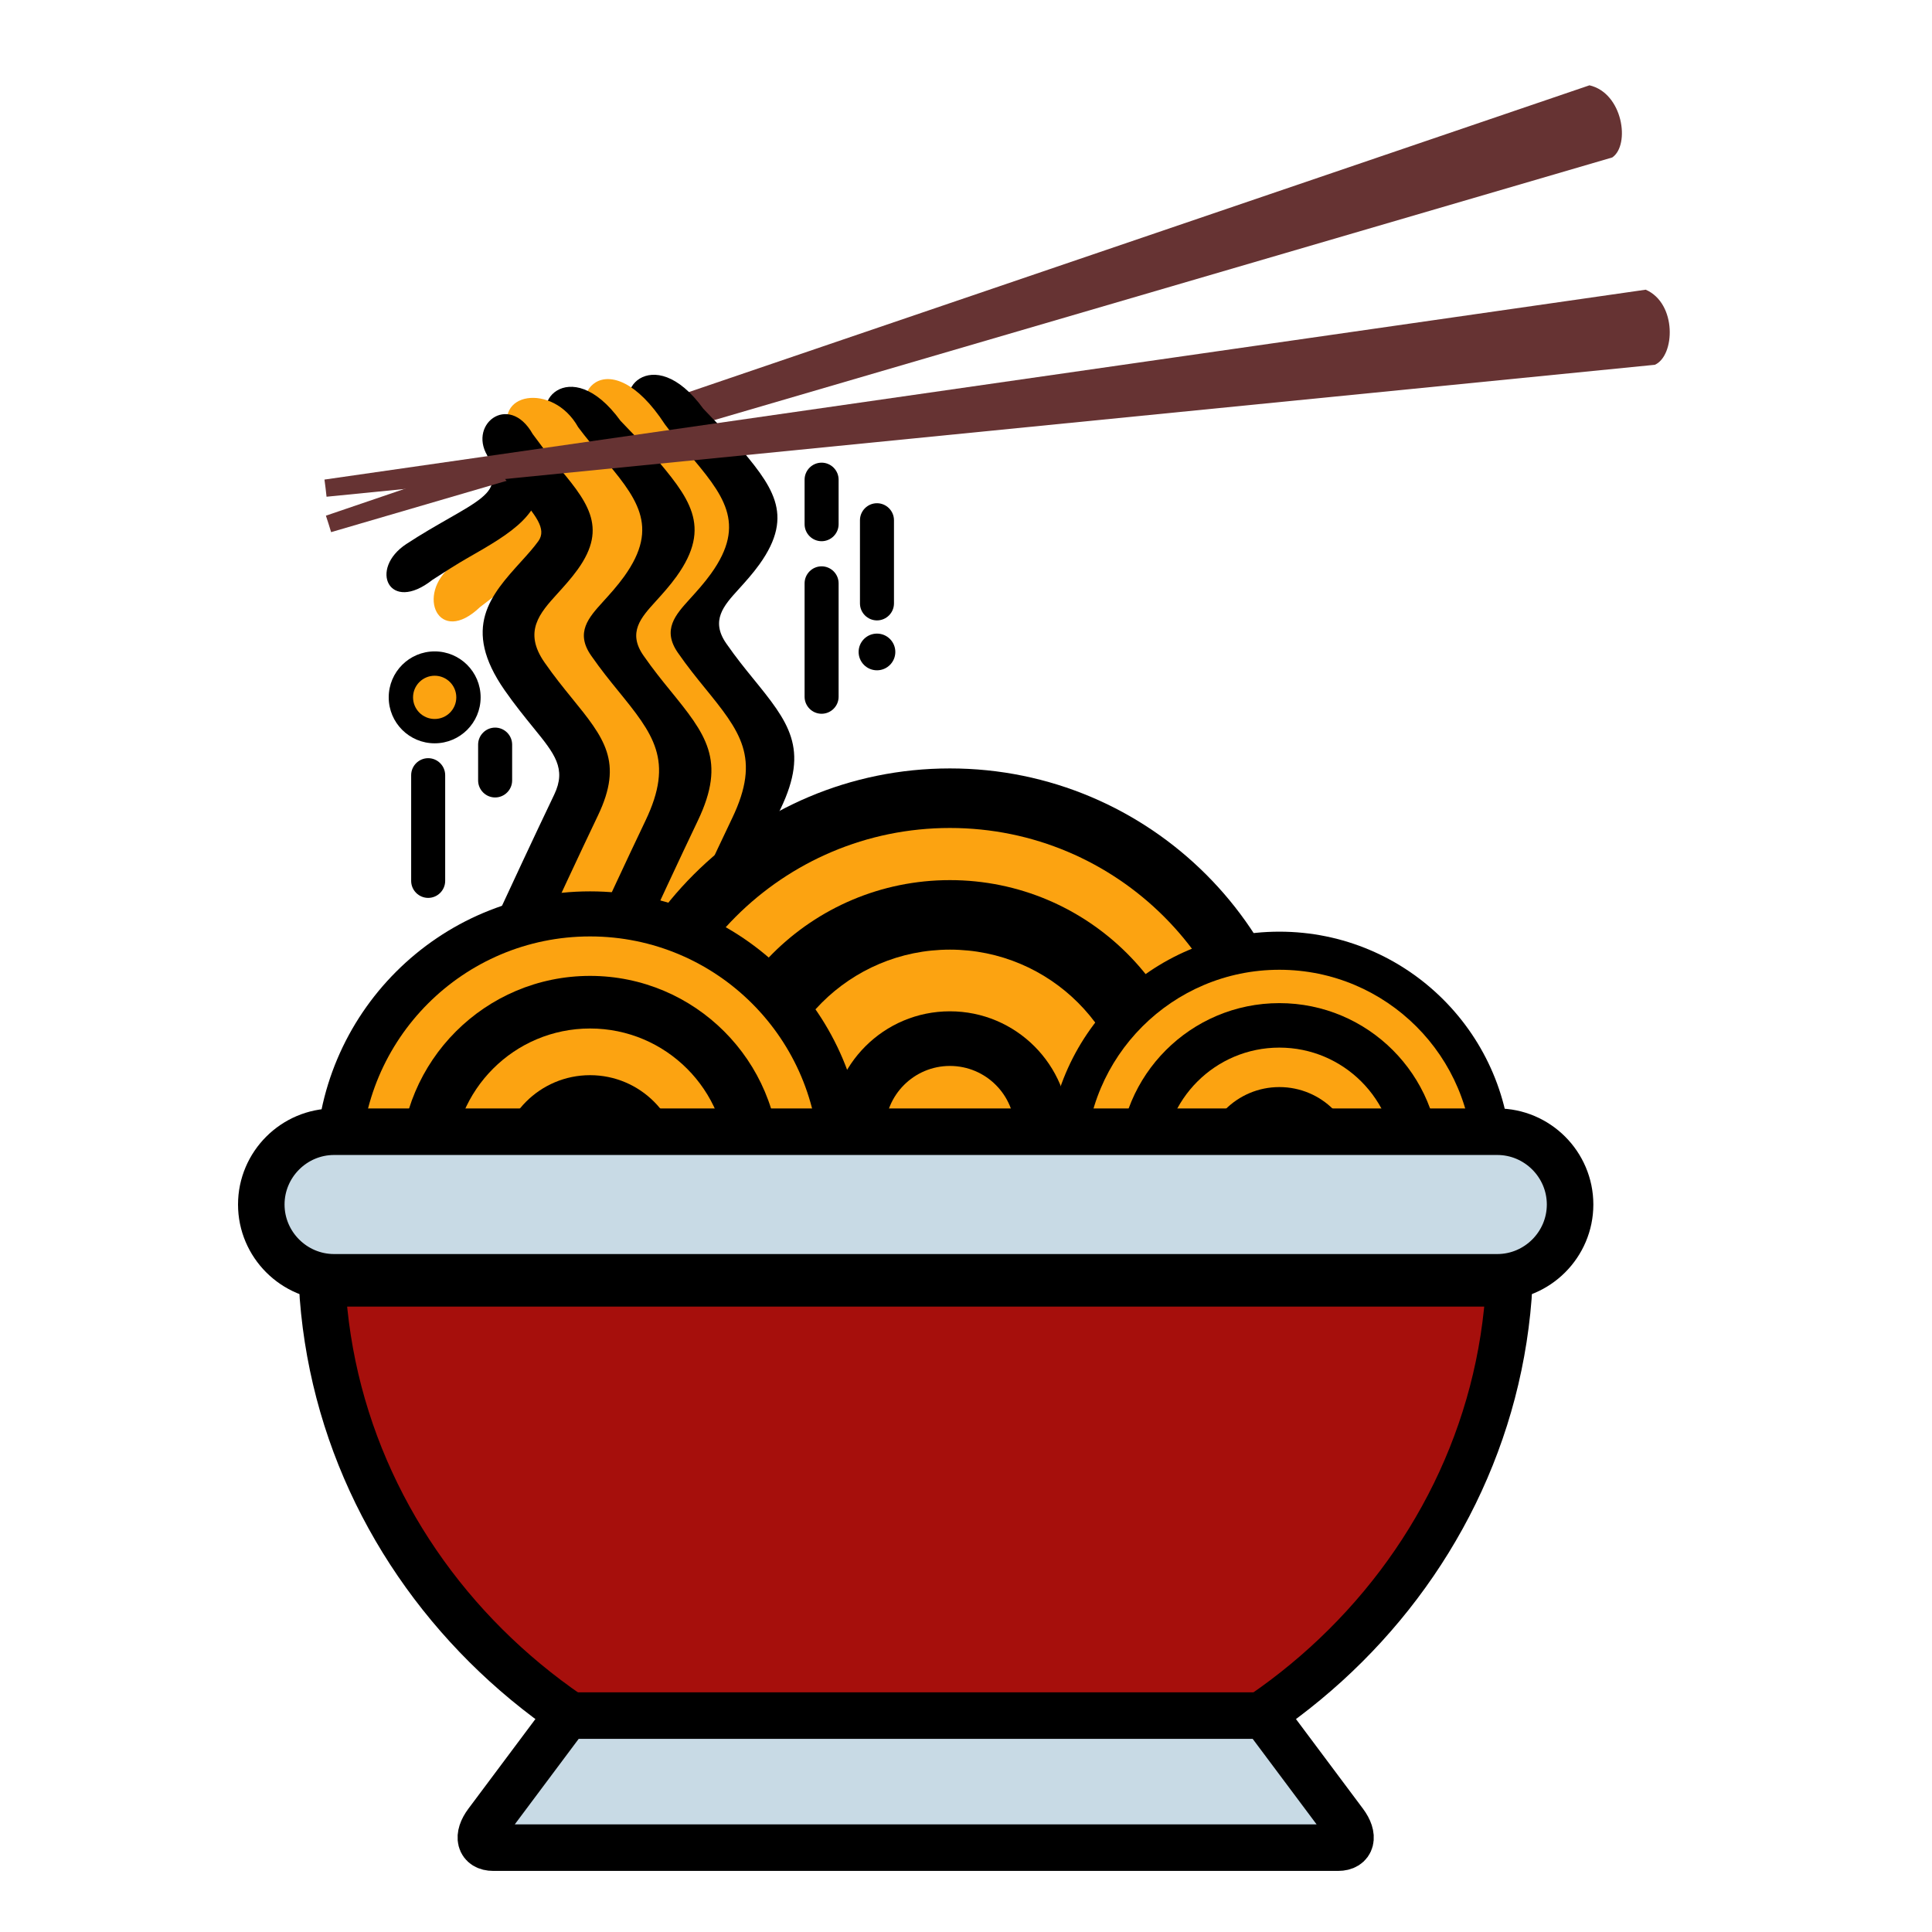 <svg xmlns="http://www.w3.org/2000/svg" version="1.1" xmlns:xlink="http://www.w3.org/1999/xlink" width="2001" height="2001"><svg xmlns="http://www.w3.org/2000/svg" xmlns:xlink="http://www.w3.org/1999/xlink" width="2001" height="2001" viewBox="0 0 2001 2001">
<path fill-rule="nonzero" fill="rgb(98.827%, 63.867%, 6.665%)" fill-opacity="1" d="M 497.129 628.809 C 509.047 619.531 522.199 609.488 530.945 603.512 C 577.766 571.5 609.48 549.809 604.426 495.488 L 545.605 474.5 C 545.957 475.84 546.305 477.18 546.656 478.531 C 549.176 488.172 551.723 497.93 553.109 507.398 C 555.594 524.379 537.773 536.57 510.895 554.941 C 497.863 563.852 483.387 573.75 468.141 585.75 C 430.031 615.75 454.203 669.859 497.129 628.809 "></path>
<path fill-rule="nonzero" fill="rgb(0%, 0%, 0%)" fill-opacity="1" d="M 447.91 600.531 C 460.27 592.52 473.906 583.852 482.934 578.691 C 531.285 551.051 564.039 532.32 561.582 485.41 L 503.766 467.289 C 504.051 468.449 504.336 469.609 504.621 470.77 C 506.68 479.09 508.762 487.52 509.691 495.691 C 511.367 510.359 492.965 520.879 465.207 536.75 C 451.754 544.441 436.801 552.988 420.98 563.352 C 381.438 589.262 403.023 635.98 447.91 600.531 "></path>
<path fill-rule="evenodd" fill="rgb(39.989%, 19.994%, 19.994%)" fill-opacity="1" d="M 1669.871 163.07 C 1688.711 150.07 1680.871 96.391 1646.238 88.359 L 337.539 534.09 L 340.309 542.602 L 342.938 551.148 L 1669.871 163.07 "></path>
<path fill-rule="nonzero" fill="rgb(0%, 0%, 0%)" fill-opacity="1" d="M 728.492 423.398 C 741.133 436.789 756.496 452.102 761.707 458.262 C 799.289 502.691 824.211 532.148 786.441 584.66 C 779.543 594.25 771.945 602.629 764.438 610.91 C 749.723 627.148 735.656 642.672 752.211 666.461 C 762.379 681.078 771.52 692.32 779.602 702.262 C 816.688 747.891 838.59 774.828 808.508 837.629 C 790.656 874.891 762.617 935.34 750.047 962.512 L 750.051 962.512 L 743.609 976.441 L 743.57 976.52 L 675.051 944.922 C 675.074 944.871 677.023 940.648 680.348 933.469 L 681.527 930.91 L 681.531 930.91 C 693.367 905.359 719.23 849.699 740.578 805.141 C 750.039 785.391 739.305 772.18 721.121 749.809 C 711.535 738.02 700.695 724.68 690.188 709.578 C 639.48 636.691 673.27 599.41 708.617 560.41 C 714.578 553.828 720.609 547.18 725.305 540.648 C 728.652 536 718.867 524.43 704.113 506.988 C 694.934 496.141 684.73 484.078 674.625 470.109 C 667.934 460.871 664.391 447.66 663.762 433.129 C 627.281 409.711 675.48 350.441 728.492 423.398 "></path>
<path fill-rule="nonzero" fill="rgb(98.827%, 63.867%, 6.665%)" fill-opacity="1" d="M 688.727 439.59 C 696.605 450.141 704.453 459.41 711.598 467.859 C 749.18 512.289 774.102 541.75 736.328 594.262 C 729.434 603.852 721.836 612.23 714.328 620.512 C 699.613 636.75 685.547 652.27 702.098 676.059 C 712.266 690.68 721.406 701.922 729.492 711.859 C 766.578 757.488 788.48 784.43 758.398 847.23 C 740.547 884.488 712.508 944.941 699.938 972.109 L 693.5 986.039 L 693.461 986.121 L 624.941 954.52 C 624.965 954.469 626.914 950.25 630.238 943.07 L 631.418 940.512 L 631.422 940.512 C 643.254 914.961 669.121 859.301 690.469 814.738 C 699.93 794.988 689.191 781.781 671.012 759.41 C 661.426 747.621 650.586 734.281 640.074 719.18 C 589.367 646.289 623.156 609.012 658.508 570.012 C 664.469 563.43 670.5 556.781 675.195 550.25 C 678.543 545.602 668.758 534.031 654.004 516.59 C 644.824 505.738 634.621 493.68 624.516 479.711 C 620.387 474.012 617.008 463.5 614.969 450.672 L 619.18 450.039 C 579.75 409.789 629.953 349.398 688.727 439.59 "></path>
<path fill-rule="nonzero" fill="rgb(0%, 0%, 0%)" fill-opacity="1" d="M 642.695 435.852 C 655.336 449.238 670.699 464.551 675.91 470.711 C 713.492 515.129 738.414 544.602 700.645 597.109 C 693.746 606.691 686.148 615.078 678.641 623.359 C 663.926 639.59 649.859 655.109 666.41 678.91 C 676.578 693.52 685.723 704.77 693.805 714.711 C 730.891 760.34 752.789 787.281 722.711 850.07 C 704.859 887.34 676.82 947.789 664.25 974.961 L 657.812 988.891 L 657.773 988.969 L 589.254 957.371 C 589.277 957.32 591.227 953.102 594.551 945.91 L 595.73 943.359 L 595.734 943.359 C 607.566 917.801 633.434 862.148 654.781 817.59 C 664.242 797.828 653.508 784.629 635.324 762.262 C 625.738 750.469 614.898 737.129 604.391 722.031 C 553.684 649.129 587.469 611.859 622.82 572.859 C 628.781 566.281 634.812 559.629 639.508 553.102 C 642.855 548.449 633.07 536.879 618.316 519.441 C 609.137 508.578 598.934 496.52 588.828 482.559 C 582.137 473.32 578.594 460.109 577.965 445.57 C 541.484 422.148 589.684 362.891 642.695 435.852 "></path>
<path fill-rule="nonzero" fill="rgb(98.827%, 63.867%, 6.665%)" fill-opacity="1" d="M 598.816 442.441 C 606.691 452.98 614.539 462.262 621.688 470.711 C 659.27 515.129 684.191 544.602 646.418 597.109 C 639.523 606.691 631.926 615.078 624.414 623.359 C 609.699 639.59 595.637 655.109 612.188 678.91 C 622.355 693.52 631.496 704.77 639.578 714.711 C 676.668 760.34 698.566 787.281 668.484 850.07 C 650.633 887.34 622.594 947.789 610.027 974.961 L 603.59 988.891 L 603.551 988.969 L 535.031 957.371 C 535.055 957.32 537 953.102 540.324 945.91 L 541.508 943.359 C 553.344 917.801 579.211 862.148 600.559 817.59 C 610.02 797.828 599.281 784.629 581.102 762.262 C 571.516 750.469 560.672 737.129 550.164 722.031 C 499.457 649.129 533.246 611.859 568.598 572.859 C 574.559 566.281 580.59 559.629 585.281 553.102 C 588.633 548.449 578.848 536.879 564.094 519.441 C 554.91 508.578 544.711 496.52 534.605 482.559 C 530.477 476.859 527.094 466.34 525.055 453.52 L 529.27 452.891 C 507.844 405.969 572.719 395.59 598.816 442.441 "></path>
<path fill-rule="nonzero" fill="rgb(0%, 0%, 0%)" fill-opacity="1" d="M 551.723 449.52 C 559.504 460.129 568.172 471.691 574.211 478.828 C 607.988 518.762 630.387 545.238 598.352 589.77 C 591.82 598.852 584.484 606.949 577.234 614.941 C 559.082 634.969 541.73 654.121 563.973 686.09 C 574.195 700.789 583.621 712.379 591.957 722.641 C 625.895 764.379 645.934 789.039 619.289 844.66 C 600.84 883.172 573.176 942.789 560.73 969.691 L 554.254 983.699 L 508.574 962.641 C 508.598 962.578 510.727 957.969 514.32 950.199 L 515.051 948.621 C 527.008 922.801 553.227 866.371 574.004 823 C 586.898 796.078 574.305 780.578 552.973 754.34 C 543.637 742.852 533.078 729.859 522.625 714.84 C 477.609 650.129 508.109 616.48 540.023 581.27 C 546.242 574.41 552.535 567.469 557.594 560.441 C 566.68 547.801 554.375 533.262 535.816 511.32 C 526.816 500.68 516.82 488.859 506.918 475.18 C 482.16 440.969 526.695 405.289 551.723 449.52 "></path>
<path fill-rule="evenodd" fill="rgb(39.989%, 19.994%, 19.994%)" fill-opacity="1" d="M 1713.961 377.82 C 1734.879 368.52 1737.07 314.32 1704.512 300.039 L 336.047 496.699 L 337.203 505.578 L 338.207 514.469 L 1713.961 377.82 "></path>
<path fill-rule="evenodd" fill="rgb(0%, 0%, 0%)" fill-opacity="1" d="M 850.945 479.191 C 860.633 479.191 868.562 487.121 868.562 496.809 L 868.562 542.93 C 868.562 552.621 860.633 560.539 850.945 560.539 C 841.254 560.539 833.328 552.621 833.328 542.93 L 833.328 496.809 C 833.328 487.121 841.254 479.191 850.945 479.191 "></path>
<path fill-rule="evenodd" fill="rgb(0%, 0%, 0%)" fill-opacity="1" d="M 908.289 656.23 C 918.785 656.23 927.297 664.738 927.297 675.238 C 927.297 685.73 918.785 694.238 908.289 694.238 C 897.797 694.238 889.285 685.73 889.285 675.238 C 889.285 664.738 897.797 656.23 908.289 656.23 "></path>
<path fill-rule="evenodd" fill="rgb(98.827%, 63.867%, 6.665%)" fill-opacity="1" d="M 450.195 687.262 C 469.523 687.262 485.195 702.93 485.195 722.262 C 485.195 741.59 469.523 757.262 450.195 757.262 C 430.867 757.262 415.199 741.59 415.199 722.262 C 415.199 702.93 430.867 687.262 450.195 687.262 "></path>
<path fill-rule="nonzero" fill="rgb(0%, 0%, 0%)" fill-opacity="1" d="M 450.195 674.66 C 463.34 674.66 475.238 679.988 483.855 688.602 C 492.469 697.219 497.797 709.121 497.797 722.262 C 497.797 735.398 492.469 747.301 483.855 755.922 C 475.238 764.531 463.34 769.859 450.195 769.859 C 437.055 769.859 425.152 764.531 416.539 755.922 C 407.926 747.301 402.598 735.398 402.598 722.262 C 402.598 709.121 407.926 697.219 416.539 688.602 C 425.152 679.988 437.055 674.66 450.195 674.66 Z M 466.035 706.422 C 461.98 702.371 456.383 699.859 450.195 699.859 C 444.012 699.859 438.41 702.371 434.359 706.422 C 430.309 710.469 427.801 716.07 427.801 722.262 C 427.801 728.441 430.309 734.039 434.359 738.102 C 438.41 742.148 444.012 744.66 450.195 744.66 C 456.383 744.66 461.98 742.148 466.035 738.102 C 470.086 734.039 472.594 728.441 472.594 722.262 C 472.594 716.07 470.086 710.469 466.035 706.422 "></path>
<path fill-rule="evenodd" fill="rgb(0%, 0%, 0%)" fill-opacity="1" d="M 850.945 739.25 C 860.633 739.25 868.562 731.328 868.562 721.641 L 868.562 604.172 C 868.562 594.48 860.633 586.551 850.945 586.551 C 841.254 586.551 833.328 594.48 833.328 604.172 L 833.328 721.641 C 833.328 731.328 841.254 739.25 850.945 739.25 "></path>
<path fill-rule="evenodd" fill="rgb(0%, 0%, 0%)" fill-opacity="1" d="M 908.289 642.559 C 917.98 642.559 925.906 634.641 925.906 624.949 L 925.906 538.82 C 925.906 529.129 917.98 521.199 908.289 521.199 C 898.602 521.199 890.676 529.129 890.676 538.82 L 890.676 624.949 C 890.676 634.641 898.602 642.559 908.289 642.559 "></path>
<path fill-rule="evenodd" fill="rgb(0%, 0%, 0%)" fill-opacity="1" d="M 443.465 785.262 C 453.152 785.262 461.078 793.191 461.078 802.879 L 461.078 912.352 C 461.078 922.031 453.152 929.961 443.465 929.961 C 433.773 929.961 425.848 922.031 425.848 912.352 L 425.848 802.879 C 425.848 793.191 433.773 785.262 443.465 785.262 "></path>
<path fill-rule="evenodd" fill="rgb(0%, 0%, 0%)" fill-opacity="1" d="M 512.812 753.59 C 522.504 753.59 530.43 761.52 530.43 771.211 L 530.43 808.32 C 530.43 818.012 522.504 825.941 512.812 825.941 C 503.125 825.941 495.195 818.012 495.195 808.32 L 495.195 771.211 C 495.195 761.52 503.125 753.59 512.812 753.59 "></path>
<path fill-rule="evenodd" fill="rgb(0%, 0%, 0%)" fill-opacity="1" d="M 983.848 795.871 C 1191.148 795.871 1359.191 963.922 1359.191 1171.219 C 1359.191 1378.516 1191.148 1546.562 983.848 1546.562 C 776.551 1546.562 608.504 1378.516 608.504 1171.219 C 608.504 963.922 776.551 795.871 983.848 795.871 "></path>
<path fill-rule="evenodd" fill="rgb(98.827%, 63.867%, 6.665%)" fill-opacity="1" d="M 983.848 857.551 C 1157.078 857.551 1297.52 997.98 1297.52 1171.219 C 1297.52 1344.453 1157.078 1484.887 983.848 1484.887 C 810.613 1484.887 670.18 1344.453 670.18 1171.219 C 670.18 997.98 810.613 857.551 983.848 857.551 "></path>
<path fill-rule="evenodd" fill="rgb(0%, 0%, 0%)" fill-opacity="1" d="M 983.848 911.551 C 1127.262 911.551 1243.512 1027.809 1243.512 1171.219 C 1243.512 1314.629 1127.262 1430.883 983.848 1430.883 C 840.438 1430.883 724.184 1314.629 724.184 1171.219 C 724.184 1027.809 840.438 911.551 983.848 911.551 "></path>
<path fill-rule="evenodd" fill="rgb(98.827%, 63.867%, 6.665%)" fill-opacity="1" d="M 983.848 983.551 C 1087.5 983.551 1171.52 1067.57 1171.52 1171.219 C 1171.52 1274.867 1087.5 1358.891 983.848 1358.891 C 880.199 1358.891 796.176 1274.867 796.176 1171.219 C 796.176 1067.57 880.199 983.551 983.848 983.551 "></path>
<path fill-rule="evenodd" fill="rgb(0%, 0%, 0%)" fill-opacity="1" d="M 983.848 1047.426 C 1052.219 1047.426 1107.641 1102.852 1107.641 1171.219 C 1107.641 1239.586 1052.219 1295.012 983.848 1295.012 C 915.48 1295.012 860.055 1239.586 860.055 1171.219 C 860.055 1102.852 915.48 1047.426 983.848 1047.426 "></path>
<path fill-rule="evenodd" fill="rgb(98.827%, 63.867%, 6.665%)" fill-opacity="1" d="M 983.848 1104.008 C 1020.969 1104.008 1051.059 1134.098 1051.059 1171.219 C 1051.059 1208.34 1020.969 1238.43 983.848 1238.43 C 946.73 1238.43 916.637 1208.34 916.637 1171.219 C 916.637 1134.098 946.73 1104.008 983.848 1104.008 "></path>
<path fill-rule="evenodd" fill="rgb(0%, 0%, 0%)" fill-opacity="1" d="M 1325.051 964.941 C 1457.699 964.941 1565.23 1072.465 1565.23 1205.109 C 1565.23 1337.754 1457.699 1445.281 1325.051 1445.281 C 1192.41 1445.281 1084.879 1337.754 1084.879 1205.109 C 1084.879 1072.465 1192.41 964.941 1325.051 964.941 "></path>
<path fill-rule="evenodd" fill="rgb(98.827%, 63.867%, 6.665%)" fill-opacity="1" d="M 1325.051 1004.402 C 1435.898 1004.402 1525.762 1094.262 1525.762 1205.109 C 1525.762 1315.957 1435.898 1405.816 1325.051 1405.816 C 1214.211 1405.816 1124.352 1315.957 1124.352 1205.109 C 1124.352 1094.262 1214.211 1004.402 1325.051 1004.402 "></path>
<path fill-rule="evenodd" fill="rgb(0%, 0%, 0%)" fill-opacity="1" d="M 1325.051 1038.957 C 1416.82 1038.957 1491.211 1113.348 1491.211 1205.109 C 1491.211 1296.871 1416.82 1371.262 1325.051 1371.262 C 1233.289 1371.262 1158.898 1296.871 1158.898 1205.109 C 1158.898 1113.348 1233.289 1038.957 1325.051 1038.957 "></path>
<path fill-rule="evenodd" fill="rgb(98.827%, 63.867%, 6.665%)" fill-opacity="1" d="M 1325.051 1085.023 C 1391.379 1085.023 1445.141 1138.785 1445.141 1205.109 C 1445.141 1271.43 1391.379 1325.195 1325.051 1325.195 C 1258.73 1325.195 1204.969 1271.43 1204.969 1205.109 C 1204.969 1138.785 1258.73 1085.023 1325.051 1085.023 "></path>
<path fill-rule="evenodd" fill="rgb(0%, 0%, 0%)" fill-opacity="1" d="M 1325.051 1125.898 C 1368.801 1125.898 1404.27 1161.363 1404.27 1205.109 C 1404.27 1248.855 1368.801 1284.32 1325.051 1284.32 C 1281.309 1284.32 1245.84 1248.855 1245.84 1205.109 C 1245.84 1161.363 1281.309 1125.898 1325.051 1125.898 "></path>
<path fill-rule="evenodd" fill="rgb(0%, 0%, 0%)" fill-opacity="1" d="M 611.141 923.199 C 768.023 923.199 895.203 1050.379 895.203 1207.262 C 895.203 1364.145 768.023 1491.324 611.141 1491.324 C 454.258 1491.324 327.074 1364.145 327.074 1207.262 C 327.074 1050.379 454.258 923.199 611.141 923.199 "></path>
<path fill-rule="evenodd" fill="rgb(98.827%, 63.867%, 6.665%)" fill-opacity="1" d="M 611.141 969.871 C 742.246 969.871 848.527 1076.156 848.527 1207.262 C 848.527 1338.367 742.246 1444.648 611.141 1444.648 C 480.035 1444.648 373.754 1338.367 373.754 1207.262 C 373.754 1076.156 480.035 969.871 611.141 969.871 "></path>
<path fill-rule="evenodd" fill="rgb(0%, 0%, 0%)" fill-opacity="1" d="M 611.141 1010.746 C 719.672 1010.746 807.656 1098.727 807.656 1207.262 C 807.656 1315.797 719.672 1403.777 611.141 1403.777 C 502.605 1403.777 414.621 1315.797 414.621 1207.262 C 414.621 1098.727 502.605 1010.746 611.141 1010.746 "></path>
<path fill-rule="evenodd" fill="rgb(98.827%, 63.867%, 6.665%)" fill-opacity="1" d="M 611.141 1065.23 C 689.582 1065.23 753.172 1128.82 753.172 1207.262 C 753.172 1285.703 689.582 1349.293 611.141 1349.293 C 532.699 1349.293 469.109 1285.703 469.109 1207.262 C 469.109 1128.82 532.699 1065.23 611.141 1065.23 "></path>
<path fill-rule="evenodd" fill="rgb(0%, 0%, 0%)" fill-opacity="1" d="M 611.141 1113.574 C 662.883 1113.574 704.828 1155.52 704.828 1207.262 C 704.828 1259.004 662.883 1300.949 611.141 1300.949 C 559.398 1300.949 517.453 1259.004 517.453 1207.262 C 517.453 1155.52 559.398 1113.574 611.141 1113.574 "></path>
<path fill-rule="evenodd" fill="rgb(78.514%, 85.547%, 89.844%)" fill-opacity="1" d="M 346.016 1172.137 L 1550.762 1172.137 C 1592.23 1172.137 1626.16 1206.066 1626.16 1247.531 C 1626.16 1289 1592.23 1322.926 1550.762 1322.926 L 346.016 1322.926 C 304.547 1322.926 270.621 1289 270.621 1247.531 C 270.621 1206.066 304.547 1172.137 346.016 1172.137 "></path>
<path fill="none" stroke-width="481.89" stroke-linecap="butt" stroke-linejoin="miter" stroke="rgb(0%, 0%, 0%)" stroke-opacity="1" stroke-miterlimit="22.926" d="M 3460.156 8288.633 L 15507.617 8288.633 C 15922.305 8288.633 16261.602 7949.336 16261.602 7534.688 C 16261.602 7120 15922.305 6780.742 15507.617 6780.742 L 3460.156 6780.742 C 3045.469 6780.742 2706.211 7120 2706.211 7534.688 C 2706.211 7949.336 3045.469 8288.633 3460.156 8288.633 Z M 3460.156 8288.633 " transform="matrix(0.1, 0, 0, -0.1, 0, 2001)"></path>
<path fill-rule="evenodd" fill="rgb(65.039%, 5.881%, 4.707%)" fill-opacity="1" d="M 1563.211 1329.145 C 1547.172 1639.066 1278.051 1885.66 948.387 1885.66 C 618.73 1885.66 349.605 1639.066 333.566 1329.145 L 1563.211 1329.145 "></path>
<path fill="none" stroke-width="481.89" stroke-linecap="butt" stroke-linejoin="miter" stroke="rgb(0%, 0%, 0%)" stroke-opacity="1" stroke-miterlimit="22.926" d="M 15632.109 6718.555 C 15471.719 3619.336 12780.508 1153.398 9483.867 1153.398 C 6187.305 1153.398 3496.055 3619.336 3335.664 6718.555 Z M 15632.109 6718.555 " transform="matrix(0.1, 0, 0, -0.1, 0, 2001)"></path>
<path fill-rule="evenodd" fill="rgb(78.514%, 85.547%, 89.844%)" fill-opacity="1" d="M 587.297 1776.844 L 1309.48 1776.844 L 1392.352 1887.73 C 1403 1901.98 1400.059 1913.641 1385.809 1913.641 L 510.969 1913.641 C 496.719 1913.641 493.773 1901.98 504.422 1887.73 L 587.297 1776.844 "></path>
<path fill="none" stroke-width="481.89" stroke-linecap="butt" stroke-linejoin="miter" stroke="rgb(0%, 0%, 0%)" stroke-opacity="1" stroke-miterlimit="22.926" d="M 5872.969 2241.562 L 13094.805 2241.562 L 13923.516 1132.695 C 14030 990.195 14000.586 873.594 13858.086 873.594 L 5109.688 873.594 C 4967.188 873.594 4937.734 990.195 5044.219 1132.695 Z M 5872.969 2241.562 " transform="matrix(0.1, 0, 0, -0.1, 0, 2001)"></path>
</svg><style>@media (prefers-color-scheme: light) { :root { filter: none; } }
@media (prefers-color-scheme: dark) { :root { filter: none; } }
</style></svg>